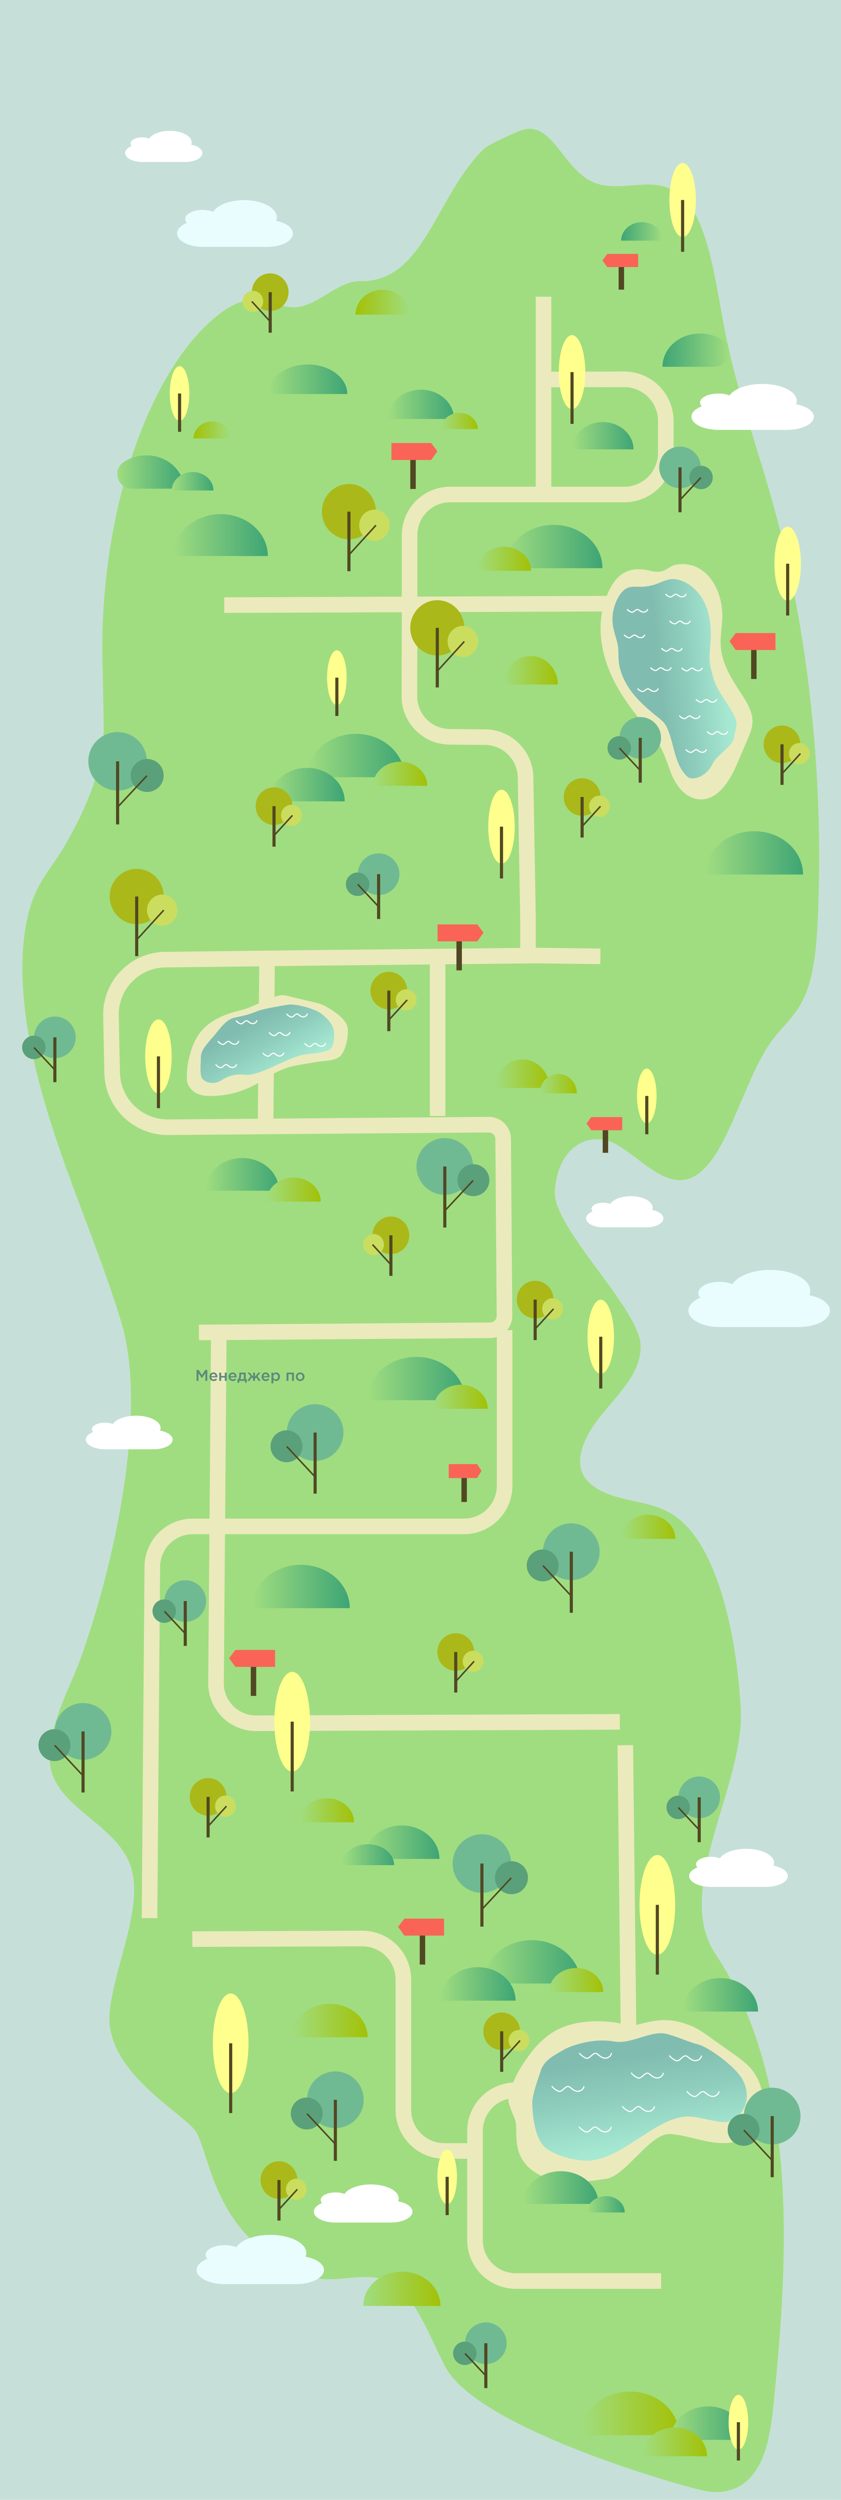 <?xml version="1.0" encoding="UTF-8"?> <svg xmlns="http://www.w3.org/2000/svg" xmlns:xlink="http://www.w3.org/1999/xlink" viewBox="0 0 1080 3210"> <defs> <linearGradient id="b3c7794a-9005-490d-8acd-dd94de7da5a8" x1="2241.94" y1="641.42" x2="2242.49" y2="523.42" gradientTransform="translate(-1485.94 2487.42) rotate(-9.35)" gradientUnits="userSpaceOnUse"> <stop offset="0" stop-color="#a6e9d2"></stop> <stop offset="0.55" stop-color="#8fcebd"></stop> <stop offset="0.99" stop-color="#80bdb0"></stop> </linearGradient> <linearGradient id="fc83a880-f198-472f-bf00-7d33cff21227" x1="1470.05" y1="-697.07" x2="1470.4" y2="-772.82" gradientTransform="translate(-562.5 2719.78) rotate(-30.11)" xlink:href="#b3c7794a-9005-490d-8acd-dd94de7da5a8"></linearGradient> <linearGradient id="f194bad7-bea4-4506-ae54-5e222ddd7e19" x1="2162.14" y1="1934.07" x2="2163.29" y2="1849.61" gradientTransform="translate(-741.81 3236.26) rotate(-96.61)" xlink:href="#b3c7794a-9005-490d-8acd-dd94de7da5a8"></linearGradient> <linearGradient id="f39ce44f-e89f-4c1c-92c9-baee8145fc2a" x1="498.24" y1="-1848.92" x2="583" y2="-1848.92" gradientTransform="translate(0 2368.11)" gradientUnits="userSpaceOnUse"> <stop offset="0" stop-color="#a0dd80"></stop> <stop offset="1" stop-color="#3ea575"></stop> </linearGradient> <linearGradient id="f9d9857d-b1e7-4f4b-8c30-32ee5d90d83e" x1="566.54" y1="-1827.55" x2="613.6" y2="-1827.55" gradientTransform="translate(0 2368.11)" gradientUnits="userSpaceOnUse"> <stop offset="0" stop-color="#a0dd80"></stop> <stop offset="1" stop-color="#a2c106"></stop> </linearGradient> <linearGradient id="e729a035-e5ca-442a-934d-873e31ea0242" x1="734.64" y1="-1808.61" x2="813.52" y2="-1808.61" xlink:href="#f39ce44f-e89f-4c1c-92c9-baee8145fc2a"></linearGradient> <linearGradient id="fb1c175d-97b6-4959-9ea2-4bafd35a34b0" x1="394.14" y1="-1397.95" x2="519.62" y2="-1397.95" xlink:href="#f39ce44f-e89f-4c1c-92c9-baee8145fc2a"></linearGradient> <linearGradient id="b21f799d-70a3-42b7-b8b3-cacb3477e3f8" x1="479.05" y1="-1374.57" x2="548.71" y2="-1374.57" xlink:href="#f9d9857d-b1e7-4f4b-8c30-32ee5d90d83e"></linearGradient> <linearGradient id="e0a57079-6f65-4db0-8bf1-d1f7ee6350f3" x1="636.05" y1="-989.41" x2="705.71" y2="-989.41" xlink:href="#f9d9857d-b1e7-4f4b-8c30-32ee5d90d83e"></linearGradient> <linearGradient id="a5694a06-2c9d-4cc7-89ad-2f7bbcd49863" x1="222.71" y1="-1681.02" x2="343.97" y2="-1681.02" xlink:href="#f39ce44f-e89f-4c1c-92c9-baee8145fc2a"></linearGradient> <linearGradient id="ed36541f-f35d-41bf-8756-3fdf3eb93c2a" x1="693.15" y1="-976.61" x2="740.73" y2="-976.61" xlink:href="#f9d9857d-b1e7-4f4b-8c30-32ee5d90d83e"></linearGradient> <linearGradient id="f557a708-93d0-499c-b444-75450381f17b" x1="263.72" y1="-860.11" x2="358.36" y2="-860.11" xlink:href="#f39ce44f-e89f-4c1c-92c9-baee8145fc2a"></linearGradient> <linearGradient id="f12f366b-42dc-4385-afa0-cf6b34aaca55" x1="342.21" y1="-840.57" x2="411.87" y2="-840.57" xlink:href="#f9d9857d-b1e7-4f4b-8c30-32ee5d90d83e"></linearGradient> <linearGradient id="b1133153-700f-468c-b0a2-60d0998a16f0" x1="648.18" y1="-1666.34" x2="773.66" y2="-1666.34" xlink:href="#f39ce44f-e89f-4c1c-92c9-baee8145fc2a"></linearGradient> <linearGradient id="a2a10021-f1b6-4395-8574-8df5dcebcf1f" x1="612.24" y1="-1650.57" x2="681.9" y2="-1650.57" xlink:href="#f9d9857d-b1e7-4f4b-8c30-32ee5d90d83e"></linearGradient> <linearGradient id="b47675e7-e4d1-4b03-b951-2a22fe110a7f" x1="21.54" y1="-1980.06" x2="91.2" y2="-1980.06" gradientTransform="matrix(-1, 0, 0, 1, 547.76, 2368.11)" xlink:href="#f9d9857d-b1e7-4f4b-8c30-32ee5d90d83e"></linearGradient> <linearGradient id="b0e83987-3d04-4144-a8dc-8ab3cb3153ee" x1="251.64" y1="-1816.01" x2="299.22" y2="-1816.01" gradientTransform="matrix(-1, 0, 0, 1, 547.76, 2368.11)" xlink:href="#f9d9857d-b1e7-4f4b-8c30-32ee5d90d83e"></linearGradient> <linearGradient id="e7884b0f-a23e-40ee-929d-364aab6a39ce" x1="150.64" y1="-1762.02" x2="236.03" y2="-1762.02" xlink:href="#f39ce44f-e89f-4c1c-92c9-baee8145fc2a"></linearGradient> <linearGradient id="b40bc934-d913-457e-82f8-64a2e2964f4b" x1="220.59" y1="-1750.13" x2="274.11" y2="-1750.13" xlink:href="#f39ce44f-e89f-4c1c-92c9-baee8145fc2a"></linearGradient> <linearGradient id="bff66780-879d-4b48-9706-a3025e9d4e27" x1="16.68" y1="-1918.51" x2="102.07" y2="-1918.51" gradientTransform="matrix(-1, 0, 0, 1, 952.84, 2368.11)" xlink:href="#f39ce44f-e89f-4c1c-92c9-baee8145fc2a"></linearGradient> <linearGradient id="bb56aa19-2b8a-4fa2-adb5-0b46ca43a473" x1="101.64" y1="-2070.99" x2="155.16" y2="-2070.99" gradientTransform="matrix(-1, 0, 0, 1, 952.84, 2368.11)" xlink:href="#f39ce44f-e89f-4c1c-92c9-baee8145fc2a"></linearGradient> <linearGradient id="b8257c22-046c-41dc-b824-502a5eb4b420" x1="646.69" y1="-1507.41" x2="716.35" y2="-1507.41" xlink:href="#f9d9857d-b1e7-4f4b-8c30-32ee5d90d83e"></linearGradient> <linearGradient id="a7b6bad8-fd31-412e-b95e-b60f1e0d603f" x1="905.78" y1="-1272.95" x2="1031.26" y2="-1272.95" xlink:href="#f39ce44f-e89f-4c1c-92c9-baee8145fc2a"></linearGradient> <linearGradient id="f36b054a-545f-4a98-9e9c-ee91fdab9651" x1="344.44" y1="-1881.11" x2="446" y2="-1881.11" xlink:href="#f39ce44f-e89f-4c1c-92c9-baee8145fc2a"></linearGradient> <linearGradient id="f9a342aa-13e3-4740-a49e-84236d7eeb48" x1="471.76" y1="-597.95" x2="597.24" y2="-597.95" xlink:href="#f39ce44f-e89f-4c1c-92c9-baee8145fc2a"></linearGradient> <linearGradient id="bb6a0a42-1d82-4ca4-829c-4a69461319fa" x1="556.66" y1="-574.57" x2="626.32" y2="-574.57" xlink:href="#f9d9857d-b1e7-4f4b-8c30-32ee5d90d83e"></linearGradient> <linearGradient id="ae30a79e-832a-41b5-b6b0-5c0ca00b7ed8" x1="797.61" y1="-407.57" x2="867.27" y2="-407.57" xlink:href="#f9d9857d-b1e7-4f4b-8c30-32ee5d90d83e"></linearGradient> <linearGradient id="be730471-d3d8-4e63-adb0-6f000adb821a" x1="323.7" y1="-330.95" x2="449.18" y2="-330.95" xlink:href="#f39ce44f-e89f-4c1c-92c9-baee8145fc2a"></linearGradient> <linearGradient id="e995451d-06a7-4aae-b738-6e9d57144e7f" x1="620.16" y1="151.05" x2="745.64" y2="151.05" xlink:href="#f39ce44f-e89f-4c1c-92c9-baee8145fc2a"></linearGradient> <linearGradient id="f83bf88e-3fc5-4c7d-8257-3cdfc0153026" x1="705.06" y1="174.43" x2="774.72" y2="174.43" xlink:href="#f9d9857d-b1e7-4f4b-8c30-32ee5d90d83e"></linearGradient> <linearGradient id="b9c4a6bc-1436-4240-9b19-84b88a15ac00" x1="467.44" y1="-2.61" x2="564.34" y2="-2.61" xlink:href="#f39ce44f-e89f-4c1c-92c9-baee8145fc2a"></linearGradient> <linearGradient id="a9bd0353-99b8-498b-98c9-54ca977f1bcd" x1="385.06" y1="-43.57" x2="454.72" y2="-43.57" xlink:href="#f9d9857d-b1e7-4f4b-8c30-32ee5d90d83e"></linearGradient> <linearGradient id="ee31cffc-3556-4089-95f9-08ffa0b4aef1" x1="375.19" y1="226.39" x2="472.09" y2="226.39" xlink:href="#f9d9857d-b1e7-4f4b-8c30-32ee5d90d83e"></linearGradient> <linearGradient id="f0646ea1-8812-4698-bfea-cea01e98b839" x1="565.19" y1="179.39" x2="662.09" y2="179.39" xlink:href="#f39ce44f-e89f-4c1c-92c9-baee8145fc2a"></linearGradient> <linearGradient id="f6cdceca-7782-4f19-8023-9b2af1d8b38a" x1="439" y1="13.46" x2="506.1" y2="13.46" xlink:href="#f39ce44f-e89f-4c1c-92c9-baee8145fc2a"></linearGradient> <linearGradient id="acffa938-9695-4227-b31f-122c3d0b2cfb" x1="876.55" y1="193.39" x2="973.45" y2="193.39" xlink:href="#f39ce44f-e89f-4c1c-92c9-baee8145fc2a"></linearGradient> <linearGradient id="bfd2f66c-7192-4ea0-8934-9de220923822" x1="466.43" y1="570.89" x2="565.57" y2="570.89" xlink:href="#f9d9857d-b1e7-4f4b-8c30-32ee5d90d83e"></linearGradient> <linearGradient id="aafa4379-3719-4726-8d94-90cb84c582fc" x1="745.83" y1="730.85" x2="872.17" y2="730.85" xlink:href="#f9d9857d-b1e7-4f4b-8c30-32ee5d90d83e"></linearGradient> <linearGradient id="ed5d87e7-8f54-4709-b514-b67dd7ac0d8a" x1="860.91" y1="743.39" x2="957.81" y2="743.39" xlink:href="#f39ce44f-e89f-4c1c-92c9-baee8145fc2a"></linearGradient> <linearGradient id="a892fadb-60bd-4b30-a398-fa44aa6da8ff" x1="824.59" y1="767.39" x2="907.97" y2="767.39" xlink:href="#f9d9857d-b1e7-4f4b-8c30-32ee5d90d83e"></linearGradient> <linearGradient id="fc4ed620-1708-436b-afe0-3f8bc018b2fb" x1="671.59" y1="440.89" x2="768.49" y2="440.89" xlink:href="#f39ce44f-e89f-4c1c-92c9-baee8145fc2a"></linearGradient> <linearGradient id="a277e73b-cdbe-4e62-a401-e226c6387c48" x1="753.81" y1="462.39" x2="802.27" y2="462.39" xlink:href="#f39ce44f-e89f-4c1c-92c9-baee8145fc2a"></linearGradient> <linearGradient id="ef294d1d-4146-4935-ac2f-175157d92c4e" x1="345.73" y1="-1360.61" x2="442.63" y2="-1360.61" xlink:href="#f39ce44f-e89f-4c1c-92c9-baee8145fc2a"></linearGradient> </defs> <g id="ba909c05-09ac-4d9c-87e1-d30be085ae61" data-name="Слой 2"> <g id="af4b84e7-b215-48ef-b2a6-4a91a3894a0b" data-name="Слой 1"> <g id="e206a5a4-2d9e-4e40-8b99-b2c31b3a5939" data-name="Слой 1"> <rect width="1080" height="3210" style="fill:#c6e0d9"></rect> <path d="M133.17,933.78c.47,57.83-28.76,115.81-51.48,154.64-12,20.46-26.42,35.95-36.65,59.53-23.82,54.89-18.17,136.65-4.13,202.47,26.93,126.3,78.32,227.88,114.4,345.78S144.42,2015.5,104,2128.25c-14.36,40.05-35.92,74.29-40,122-6.33,74.22,98.09,88.48,107.38,161.59,6.66,52.47-26.91,122.78-30.69,174.14-5.65,76.76,100.23,130,112,153,20,39,24,137,144,183.49,39,15.1,86.55-17.82,122.51,21.93,20.81,23,35.4,61.1,52.12,93.88,38.35,75.17,274.53,145.94,329.37,159.29,28.32,6.89,61.21.78,78.68-41.83,7.7-18.79,11.32-42.38,13.73-65.7,20.51-198.82,31.6-422.06-74.4-581.06-55-82.56,38.2-216.5,32.55-315.29s-30.3-203-78.61-242.52c-30.06-24.61-64.37-20.48-96.26-34.66S736.67,1879,753.67,1845c20.52-41,69.92-71.08,69-117-.95-47.66-113.23-151.22-110.16-198.56,3.94-60.83,48.08-77.73,79.15-59.85s61.4,54.81,93.35,43.8c47.43-16.33,67.39-124,106.45-177.32,13.83-18.88,30.47-31.34,41.53-55.87,12.64-28,15.79-66.74,17.34-103.4,7.65-181.51-12.4-366.88-57.14-528.21-20.68-74.55-46.56-144.4-62.13-223.25-12-61-20.06-132.63-49.35-167-33.26-39.05-76.79-10.08-115.4-22.65-43.71-14.23-56.33-85.44-99.64-67.41-7.22,3-39,16.71-45.8,23.38-62.2,61.47-76.2,171.08-158.4,169.4-27.71-.56-53.1,30.25-80.76,33.33-17.74,2-35.22-8.85-53-9.62-20.43-.88-40.44,11.6-58.86,28.32-87.82,79.73-145,266.16-137.87,449.56Z" style="fill:#a0dd80"></path> <path d="M678,1235v-59l-3.11-177.93a52.45,52.45,0,0,0-52-51.53l-45.54-.41a52.09,52.09,0,0,1-51.62-52.19L526,785V687.08A52.08,52.08,0,0,1,578.08,635H698V381" style="fill:none;stroke:#ebeabd;stroke-miterlimit:10;stroke-width:20px"></path> <path d="M255.47,1711l374.06-2.84a18.48,18.48,0,0,0,18.33-18.61l-1.72-227.06a18.47,18.47,0,0,0-18.61-18.33l-286.71,2.28-124.82,1A71.45,71.45,0,0,1,144,1376h0l-1.5-71.7a70.59,70.59,0,0,1,69.74-72.06l130.48-1.54,64.21-.76L689,1227l82,1" style="fill:none;stroke:#ebeabd;stroke-miterlimit:10;stroke-width:20px"></path> <line x1="562" y1="1433" x2="562" y2="1219" style="fill:none;stroke:#ebeabd;stroke-miterlimit:10;stroke-width:20px"></line> <line x1="530.4" y1="627.9" x2="530.4" y2="582.25" style="fill:none;stroke:#514823;stroke-miterlimit:10;stroke-width:7px"></line> <polygon points="553.69 568.9 502.66 568.9 502.66 590.67 553.69 590.67 561.66 579.44 553.69 568.9" style="fill:#f96456"></polygon> <line x1="968.08" y1="871.9" x2="968.08" y2="826.25" style="fill:none;stroke:#514823;stroke-miterlimit:10;stroke-width:7px"></line> <polygon points="944.79 812.9 995.82 812.9 995.82 834.67 944.79 834.67 936.82 823.44 944.79 812.9" style="fill:#f96456"></polygon> <line x1="589.64" y1="1246.02" x2="589.64" y2="1200.37" style="fill:none;stroke:#514823;stroke-miterlimit:10;stroke-width:7px"></line> <polygon points="612.93 1187.02 561.9 1187.02 561.9 1208.79 612.93 1208.79 620.9 1197.56 612.93 1187.02" style="fill:#f96456"></polygon> <line x1="777.48" y1="1480.29" x2="777.48" y2="1444.8" style="fill:none;stroke:#514823;stroke-miterlimit:10;stroke-width:7px"></line> <polygon points="759.39 1434.43 799.05 1434.43 799.05 1451.35 759.39 1451.35 753.19 1442.62 759.39 1434.43" style="fill:#f96456"></polygon> <line x1="797.92" y1="371.93" x2="797.92" y2="336.44" style="fill:none;stroke:#514823;stroke-miterlimit:10;stroke-width:7px"></line> <polygon points="779.83 326.07 819.49 326.07 819.49 342.99 779.83 342.99 773.63 334.26 779.83 326.07" style="fill:#f96456"></polygon> <path d="M849,2929H662.4a52.4,52.4,0,0,1-52.4-52.4V2736.4a52.4,52.4,0,0,1,52.4-52.4H755a52.4,52.4,0,0,0,52.4-53L803,2241" style="fill:none;stroke:#ebeabd;stroke-miterlimit:10;stroke-width:20px"></path> <path d="M247,2490l218-.8A52.77,52.77,0,0,1,518,2542v167.26A52.78,52.78,0,0,0,570.77,2762H610" style="fill:none;stroke:#ebeabd;stroke-miterlimit:10;stroke-width:20px"></path> <path d="M281,1707l-3.59,454A51.37,51.37,0,0,0,329,2212.8l467-1.8" style="fill:none;stroke:#ebeabd;stroke-miterlimit:10;stroke-width:20px"></path> <path d="M648,1708v199.92A52.08,52.08,0,0,1,595.92,1960H247.67a52.09,52.09,0,0,0-52.08,51.67L192,2463" style="fill:none;stroke:#ebeabd;stroke-miterlimit:10;stroke-width:20px"></path> <line x1="288" y1="777" x2="823" y2="775" style="fill:none;stroke:#ebeabd;stroke-miterlimit:10;stroke-width:20px"></line> <path d="M698,635H801.62A53.38,53.38,0,0,0,855,581.62V540.48a53.38,53.38,0,0,0-53.48-53.38L698,487.28" style="fill:none;stroke:#ebeabd;stroke-miterlimit:10;stroke-width:20px"></path> <line x1="343" y1="1231" x2="341" y2="1447" style="fill:none;stroke:#ebeabd;stroke-miterlimit:10;stroke-width:20px"></line> <path d="M654.09,2688.31c-4.41,10.79,3.84,22.75,7.58,34.24,4.29,13.19-6,43,21.6,64.15,26.58,20.34,64.25,15.89,95.67,10.91,24.91-4,56.2-58.93,81.71-57.31,16.15,1,32.13,6.44,48.23,9.53s33.13,3.68,47-4.39c13.1-7.61,22.23-22.91,23.91-40.08a67.54,67.54,0,0,0-15.21-48.84c-6.55-7.7-14.63-13.35-22.55-19l-32.39-23c-7.78-5.51-15.7-10.93-24.27-14.07-21.87-8-36.48-9-66.78-.54-9.74,2.71-20.25-2-30.38-3.16-31.28-3.65-64.31-.4-88.34,20.21-13.31,11.41-18.36,19.35-25.83,29.88a140.66,140.66,0,0,0-20,41.43Z" style="fill:#ebeabd"></path> <path d="M726.27,2630.7c18.24-8.23,42.09-13,62.55-9.23,18.94,3.46,40.91-10.51,59.88-10.69,11.36-.11,35.15,11.45,46.43,14,15,3.45,49,29.13,57.87,44.53,12.41,21.63,4.91,46.33-16.66,54.77l-.41.16c-7.92,3.1-30-4-46-6.05-41.95-5.45-83.45,49.15-128.71,55.77-15.74,2.3-45.52-3.69-61-16.39-13.93-11.44-16.56-44.3-16.69-56.7-.12-11,8-33,11.07-42.43,3.67-11.4,14.6-18,24.79-23.71Z" style="fill:url(#b3c7794a-9005-490d-8acd-dd94de7da5a8)"></path> <path d="M743.73,2637.2a22.75,22.75,0,0,0,7,5.58,6.69,6.69,0,0,0,3.55,1,7.44,7.44,0,0,0,3.6-1.84c1.3-1,2.47-2.17,3.77-3.18a5.73,5.73,0,0,1,2.93-1.43c1.22,0,2.24.94,3.11,1.67,3.1,2.6,6.61,5,10.86,4.48a9.06,9.06,0,0,0,7.39-6.42c.3-.92-1.15-1.31-1.45-.4a7.54,7.54,0,0,1-6.89,5.4c-4.37.16-7.08-3.07-10.38-5.33-3-2-5.72.13-8,2.12a24,24,0,0,1-3.65,2.86,3.33,3.33,0,0,1-3.38.09,20.56,20.56,0,0,1-7.45-5.68c-.6-.74-1.65.33-1,1.08Z" style="fill:#fcfcfc"></path> <path d="M798.92,2705.56a22.75,22.75,0,0,0,7.05,5.58,6.69,6.69,0,0,0,3.55,1,7.44,7.44,0,0,0,3.6-1.84c1.3-1,2.47-2.17,3.77-3.18a5.73,5.73,0,0,1,2.93-1.43c1.22-.05,2.24.94,3.11,1.67,3.1,2.6,6.61,5,10.86,4.48a9.06,9.06,0,0,0,7.39-6.42c.3-.92-1.15-1.31-1.45-.4a7.54,7.54,0,0,1-6.89,5.4c-4.37.16-7.08-3.07-10.38-5.33-3-2-5.72.13-8,2.12a24,24,0,0,1-3.65,2.86,3.33,3.33,0,0,1-3.38.09,20.56,20.56,0,0,1-7.45-5.68c-.59-.73-1.64.33-1.05,1.08Z" style="fill:#fcfcfc"></path> <path d="M881.82,2686.34a22.75,22.75,0,0,0,7,5.58,6.69,6.69,0,0,0,3.55,1,7.44,7.44,0,0,0,3.6-1.84c1.3-1,2.47-2.17,3.77-3.18a5.73,5.73,0,0,1,2.93-1.43c1.22,0,2.24.94,3.11,1.67,3.1,2.6,6.61,5,10.86,4.48a9.06,9.06,0,0,0,7.39-6.42c.3-.92-1.15-1.31-1.45-.4a7.54,7.54,0,0,1-6.89,5.4c-4.37.16-7.08-3.07-10.38-5.33-3-2-5.72.13-8,2.12a24,24,0,0,1-3.65,2.86,3.33,3.33,0,0,1-3.38.09,20.56,20.56,0,0,1-7.45-5.68c-.59-.73-1.65.34-1,1.08Z" style="fill:#fcfcfc"></path> <path d="M810.3,2662.63a22.75,22.75,0,0,0,7.05,5.58,6.69,6.69,0,0,0,3.55,1,7.44,7.44,0,0,0,3.6-1.84c1.3-1,2.47-2.17,3.77-3.18a5.73,5.73,0,0,1,2.93-1.43c1.22-.05,2.24.94,3.11,1.67,3.1,2.6,6.61,5,10.86,4.48a9.06,9.06,0,0,0,7.39-6.42c.3-.92-1.15-1.31-1.45-.4a7.54,7.54,0,0,1-6.89,5.4c-4.37.16-7.08-3.07-10.38-5.33-3-2-5.72.13-8,2.12a24,24,0,0,1-3.65,2.86,3.33,3.33,0,0,1-3.38.09,20.56,20.56,0,0,1-7.45-5.68c-.59-.73-1.65.34-1.05,1.08Z" style="fill:#fcfcfc"></path> <path d="M708.44,2679.77a22.75,22.75,0,0,0,7,5.58,6.69,6.69,0,0,0,3.55,1,7.44,7.44,0,0,0,3.6-1.84c1.3-1,2.47-2.17,3.77-3.18a5.73,5.73,0,0,1,2.93-1.43c1.22-.05,2.24.94,3.11,1.67,3.1,2.6,6.61,5,10.86,4.48a9.06,9.06,0,0,0,7.39-6.42c.3-.92-1.15-1.31-1.45-.4a7.54,7.54,0,0,1-6.89,5.4c-4.37.16-7.08-3.07-10.38-5.33-3-2-5.72.13-8,2.12a24,24,0,0,1-3.65,2.86,3.33,3.33,0,0,1-3.38.09,20.56,20.56,0,0,1-7.45-5.68c-.59-.73-1.65.34-1,1.08Z" style="fill:#fcfcfc"></path> <path d="M859.38,2640.43a22.75,22.75,0,0,0,7,5.58,6.69,6.69,0,0,0,3.55,1,7.44,7.44,0,0,0,3.6-1.84c1.3-1,2.47-2.17,3.77-3.18a5.73,5.73,0,0,1,2.93-1.43c1.22,0,2.24.94,3.11,1.67,3.1,2.6,6.61,5,10.86,4.48a9.06,9.06,0,0,0,7.39-6.42c.3-.92-1.15-1.31-1.45-.4a7.54,7.54,0,0,1-6.89,5.4c-4.37.16-7.08-3.07-10.38-5.33-3-2-5.72.13-8,2.12a24,24,0,0,1-3.65,2.86,3.33,3.33,0,0,1-3.38.09,20.56,20.56,0,0,1-7.45-5.68c-.59-.73-1.65.33-1,1.08Z" style="fill:#fcfcfc"></path> <path d="M743.38,2731.88a22.75,22.75,0,0,0,7,5.58,6.69,6.69,0,0,0,3.55,1,7.44,7.44,0,0,0,3.6-1.84c1.3-1,2.47-2.17,3.77-3.18a5.73,5.73,0,0,1,2.93-1.43c1.22-.05,2.24.94,3.11,1.67,3.1,2.6,6.61,5,10.86,4.48a9.06,9.06,0,0,0,7.39-6.42c.3-.92-1.15-1.31-1.45-.4a7.54,7.54,0,0,1-6.89,5.4c-4.37.16-7.08-3.07-10.38-5.33-3-2-5.72.13-8,2.12a24,24,0,0,1-3.65,2.86,3.33,3.33,0,0,1-3.38.09,20.56,20.56,0,0,1-7.45-5.68c-.59-.73-1.65.34-1,1.08Z" style="fill:#fcfcfc"></path> <path d="M240.1,1385.24c-.39,7.36,5,14.63,11.52,18.18s13.84,4.06,20.83,3.91a120,120,0,0,0,58.92-16.67c13.95-8.31,22.17-14.47,37.62-19.66,9.78-3.29,24.83-4.93,35-7s27.42-.93,34-9c6.2-7.6,10.53-26.57,8-37s-19.21-21.17-28.46-26.11c-5.46-2.92-11.41-4.27-17.26-5.65l-23.91-5.63c-5.74-1.34-11.69-3.68-17.27-2.38C343,1282,332.76,1288.8,319.41,1294c-6,2.34-12.41,3.72-18.65,5.47-19.28,5.4-38.18,15.25-48.19,33.08-5.54,9.87-6.9,15.73-9.17,23.67a91.7,91.7,0,0,0-3.3,29Z" style="fill:#ebeabd"></path> <path d="M271,1334.2c9.12-9.2,17.28-24.71,30.16-27.45,11.93-2.54,18.28-3.79,29.48-8.47,6.71-2.8,32-7,39.2-8.17,9.59-1.59,35,5.21,43.44,12.07,11.8,9.65,20.2,19.15,13.7,40.82-3,10-30.1,9.36-40,12-26,6.92-54.77,27.64-73.59,25.07a41.65,41.65,0,0,0-28.17,6.57c-9.69,6.41-20,4.46-25.11-1.13-4.31-4.69-2-21.2-2.16-27.45-.17-7.54,4.95-14,9.82-19.82Z" style="fill:url(#fc83a880-f198-472f-bf00-7d33cff21227)"></path> <path d="M302.9,1311.39a11.92,11.92,0,0,0,6.08,4c2.43.46,4.3-2.17,6.11-3.35a2.17,2.17,0,0,1,2.74-.1c.81.57,1.53,1.25,2.37,1.79a7.85,7.85,0,0,0,4.65,1.42,6.35,6.35,0,0,0,5.68-4.26c.34-.9-1.11-1.3-1.45-.4a5,5,0,0,1-7,2.59c-2.34-1.13-4.22-4.15-7.07-2.71a14.7,14.7,0,0,0-2.64,1.94c-.78.64-1.89,1.74-3,1.65a6.87,6.87,0,0,1-2.91-1.44,12.14,12.14,0,0,1-2.51-2.18c-.6-.75-1.66.31-1,1.05Z" style="fill:#fcfcfc"></path> <path d="M337.38,1353a11.92,11.92,0,0,0,6.08,4c2.43.46,4.3-2.17,6.11-3.35a2.17,2.17,0,0,1,2.74-.1c.81.57,1.53,1.25,2.37,1.79a7.85,7.85,0,0,0,4.65,1.42,6.35,6.35,0,0,0,5.68-4.26c.34-.9-1.11-1.3-1.45-.4a5,5,0,0,1-7,2.59c-2.34-1.13-4.22-4.15-7.07-2.71a14.7,14.7,0,0,0-2.64,1.94c-.78.64-1.89,1.74-3,1.65a6.87,6.87,0,0,1-2.91-1.44,12.14,12.14,0,0,1-2.51-2.18c-.6-.75-1.65.31-1,1Z" style="fill:#fcfcfc"></path> <path d="M391,1340.58a11.92,11.92,0,0,0,6.08,4c2.43.46,4.3-2.17,6.11-3.35a2.17,2.17,0,0,1,2.74-.1c.81.57,1.53,1.25,2.37,1.79a7.85,7.85,0,0,0,4.65,1.42,6.35,6.35,0,0,0,5.68-4.26c.34-.9-1.11-1.3-1.45-.4a5,5,0,0,1-7,2.59c-2.34-1.13-4.22-4.15-7.07-2.71a14.7,14.7,0,0,0-2.64,1.94c-.78.64-1.89,1.74-3,1.65a6.87,6.87,0,0,1-2.91-1.44,12.14,12.14,0,0,1-2.51-2.18c-.6-.75-1.65.31-1,1Z" style="fill:#fcfcfc"></path> <path d="M345.35,1326.53a11.92,11.92,0,0,0,6.08,4c2.43.46,4.3-2.17,6.11-3.35a2.17,2.17,0,0,1,2.74-.1c.81.57,1.53,1.25,2.37,1.79a7.85,7.85,0,0,0,4.65,1.42A6.35,6.35,0,0,0,373,1326c.34-.9-1.11-1.3-1.45-.4a5,5,0,0,1-7,2.59c-2.34-1.13-4.22-4.15-7.07-2.71a14.7,14.7,0,0,0-2.64,1.94c-.78.64-1.89,1.74-3,1.65a6.87,6.87,0,0,1-2.91-1.44,12.14,12.14,0,0,1-2.51-2.18c-.6-.75-1.66.32-1,1Z" style="fill:#fcfcfc"></path> <path d="M279.55,1337.84a11.92,11.92,0,0,0,6.08,4c2.43.46,4.3-2.17,6.11-3.35a2.17,2.17,0,0,1,2.74-.1c.81.57,1.53,1.25,2.37,1.79a7.85,7.85,0,0,0,4.65,1.42,6.35,6.35,0,0,0,5.68-4.26c.34-.9-1.11-1.3-1.45-.4a5,5,0,0,1-7,2.59c-2.34-1.13-4.22-4.15-7.07-2.71a14.7,14.7,0,0,0-2.64,1.94c-.78.64-1.89,1.74-3,1.65a6.87,6.87,0,0,1-2.91-1.44,12.14,12.14,0,0,1-2.51-2.18c-.6-.76-1.65.31-1,1Z" style="fill:#fcfcfc"></path> <path d="M276.75,1367.74a11.92,11.92,0,0,0,6.08,4c2.43.46,4.3-2.17,6.11-3.35a2.17,2.17,0,0,1,2.74-.1c.81.57,1.53,1.25,2.37,1.79a7.85,7.85,0,0,0,4.65,1.42,6.35,6.35,0,0,0,5.68-4.26c.34-.9-1.11-1.3-1.45-.4a5,5,0,0,1-7,2.59c-2.34-1.13-4.22-4.15-7.07-2.71a14.7,14.7,0,0,0-2.64,1.94c-.78.64-1.89,1.74-3,1.65a6.87,6.87,0,0,1-2.91-1.44,12.14,12.14,0,0,1-2.51-2.18c-.6-.75-1.66.31-1,1Z" style="fill:#fcfcfc"></path> <path d="M367.75,1302.74a11.92,11.92,0,0,0,6.08,4c2.43.46,4.3-2.17,6.11-3.35a2.17,2.17,0,0,1,2.74-.1c.81.57,1.53,1.25,2.37,1.79a7.85,7.85,0,0,0,4.65,1.42,6.35,6.35,0,0,0,5.68-4.26c.34-.9-1.11-1.3-1.45-.4a5,5,0,0,1-7,2.59c-2.34-1.13-4.22-4.15-7.07-2.71a14.7,14.7,0,0,0-2.64,1.94c-.78.64-1.89,1.74-3,1.65a6.87,6.87,0,0,1-2.91-1.44,12.14,12.14,0,0,1-2.51-2.18c-.6-.75-1.66.31-1,1Z" style="fill:#fcfcfc"></path> <path d="M843.19,949.64c8.89,15.43,12.15,25.56,18.28,42.27s19,33.41,36.75,34.53c24,1.52,39.33-24.46,48.79-46.6L960.19,949c2.75-6.43,5.53-13,6.07-20,1.09-14-6.93-26.94-14.62-38.71-12-18.31-24.25-37.65-26-59.45-1.18-14.49,2.41-29,1.85-43.52-1.4-36.35-24.84-69-60.53-62-8.49,1.67-13.45,12.34-31.08,7.86-34.88-8.86-49.71,10.29-59.4,39.77s-5.14,62.28,7.11,90.8,31.68,53.33,52.23,76.58Z" style="fill:#ebeabd"></path> <path d="M848.17,923.68c-12.56-10-25-20.27-35.06-32.78s-17.54-27.54-18.7-43.53c-.4-5.49,0-11-.72-16.49-1.06-8.71-4.66-16.92-6.26-25.54a56.91,56.91,0,0,1,7.9-40.49c2.57-4,5.81-7.84,10.17-9.77,5.28-2.34,11.32-1.59,17.09-1.61a61.58,61.58,0,0,0,20.64-3.64c6.57-2.36,12.91-5.89,19.88-6.27a30.26,30.26,0,0,1,11.7,2c14.78,5.25,26,18.18,31.81,32.74s6.8,30.65,5.78,46.3c-.62,9.52-1.95,19.11-.56,28.55.84,5.7,2.65,11.21,4.08,16.79,4.12,16.06,19,33.54,26.61,48.26,1.43,2.75,3.36,8,3.26,12.09-.13,5.54-2.41,10.17-3.15,16.76-1.22,10.85-22.8,23.31-27.31,33.26s-13.81,18.22-24.7,19.14a11.44,11.44,0,0,1-5.42-.63,12.48,12.48,0,0,1-3.81-2.85c-15.79-16-15.5-41.57-25-61.94a28,28,0,0,0-8.26-10.3Z" style="fill:url(#f194bad7-bea4-4506-ae54-5e222ddd7e19)"></path> <path d="M875.21,858.53a12,12,0,0,0,5.95,3.6c2.32.43,4.16-1.82,6-2.9a2.36,2.36,0,0,1,2.94,0c.72.5,1.41,1,2.17,1.49a8.42,8.42,0,0,0,4.21,1.29,6.24,6.24,0,0,0,5.91-3.66c.37-.88-.92-1.64-1.3-.76a5,5,0,0,1-6.4,2.61c-2.46-.83-4.5-3.91-7.31-2.75a14,14,0,0,0-2.78,1.78c-.79.57-1.85,1.51-2.88,1.47a6.77,6.77,0,0,1-3-1.29,11.78,11.78,0,0,1-2.45-1.93c-.65-.7-1.71.36-1.06,1.07Z" style="fill:#fcfcfc"></path> <path d="M907.82,940.12a12,12,0,0,0,5.95,3.6c2.32.43,4.16-1.82,6-2.9a2.36,2.36,0,0,1,2.94,0c.72.5,1.41,1,2.17,1.49a8.42,8.42,0,0,0,4.21,1.29,6.24,6.24,0,0,0,5.91-3.66c.37-.88-.92-1.64-1.3-.76a5,5,0,0,1-6.4,2.61c-2.46-.83-4.5-3.91-7.31-2.75a14,14,0,0,0-2.78,1.78c-.79.57-1.85,1.51-2.88,1.47a6.77,6.77,0,0,1-3-1.29,11.78,11.78,0,0,1-2.45-1.93c-.66-.7-1.71.36-1.06,1.07Z" style="fill:#fcfcfc"></path> <path d="M805.11,783.24a12,12,0,0,0,5.95,3.6c2.32.43,4.16-1.82,6-2.9a2.36,2.36,0,0,1,2.94,0c.72.5,1.41,1,2.17,1.49a8.42,8.42,0,0,0,4.21,1.29,6.24,6.24,0,0,0,5.91-3.66c.37-.88-.92-1.64-1.3-.76a5,5,0,0,1-6.4,2.61c-2.46-.83-4.5-3.91-7.31-2.75a14,14,0,0,0-2.78,1.78c-.79.57-1.85,1.51-2.88,1.47a6.77,6.77,0,0,1-3-1.29,11.78,11.78,0,0,1-2.45-1.93c-.66-.71-1.71.36-1.06,1.07Z" style="fill:#fcfcfc"></path> <path d="M880.42,963.26a12,12,0,0,0,6,3.6c2.32.43,4.16-1.82,6-2.9a2.36,2.36,0,0,1,2.94,0c.72.5,1.41,1,2.17,1.49a8.42,8.42,0,0,0,4.21,1.29,6.24,6.24,0,0,0,5.91-3.66c.37-.88-.92-1.64-1.3-.76a5,5,0,0,1-6.4,2.61c-2.46-.83-4.5-3.91-7.31-2.75a14,14,0,0,0-2.78,1.78c-.79.57-1.85,1.51-2.88,1.47a6.77,6.77,0,0,1-3-1.29,11.78,11.78,0,0,1-2.45-1.93c-.66-.7-1.72.36-1.06,1.07Z" style="fill:#fcfcfc"></path> <path d="M835.16,858.06a12,12,0,0,0,6,3.6c2.32.43,4.16-1.82,6-2.9a2.36,2.36,0,0,1,2.94,0c.72.5,1.41,1,2.17,1.49a8.42,8.42,0,0,0,4.21,1.29,6.24,6.24,0,0,0,5.91-3.66c.37-.88-.92-1.64-1.3-.76a5,5,0,0,1-6.4,2.61c-2.46-.83-4.5-3.91-7.31-2.75a14,14,0,0,0-2.78,1.78c-.79.57-1.85,1.51-2.88,1.47a6.77,6.77,0,0,1-3-1.29,11.78,11.78,0,0,1-2.45-1.93c-.66-.7-1.72.36-1.06,1.07Z" style="fill:#fcfcfc"></path> <path d="M859.64,798.16a12,12,0,0,0,6,3.6c2.32.43,4.16-1.82,6-2.9a2.36,2.36,0,0,1,2.94,0c.72.5,1.41,1,2.17,1.49a8.42,8.42,0,0,0,4.21,1.29,6.24,6.24,0,0,0,5.91-3.66c.37-.88-.92-1.64-1.3-.76a5,5,0,0,1-6.4,2.61c-2.46-.83-4.5-3.91-7.31-2.75a14,14,0,0,0-2.78,1.78c-.79.57-1.85,1.51-2.88,1.47a6.77,6.77,0,0,1-3-1.29,11.78,11.78,0,0,1-2.45-1.93c-.66-.7-1.72.36-1.06,1.07Z" style="fill:#fcfcfc"></path> <path d="M801.34,816.06a12,12,0,0,0,5.95,3.6c2.32.43,4.16-1.82,6-2.9a2.36,2.36,0,0,1,2.94,0c.72.5,1.41,1,2.17,1.49a8.42,8.42,0,0,0,4.21,1.29,6.24,6.24,0,0,0,5.91-3.66c.37-.88-.92-1.64-1.3-.76a5,5,0,0,1-6.4,2.61c-2.46-.83-4.5-3.91-7.31-2.75a14,14,0,0,0-2.78,1.78c-.79.57-1.85,1.51-2.88,1.47a6.77,6.77,0,0,1-3-1.29A11.78,11.78,0,0,1,802.4,815c-.66-.71-1.72.36-1.06,1.07Z" style="fill:#fcfcfc"></path> <path d="M893.6,898.83a12,12,0,0,0,5.95,3.6c2.32.43,4.16-1.82,6-2.9a2.36,2.36,0,0,1,2.94,0c.72.5,1.41,1,2.17,1.49a8.42,8.42,0,0,0,4.21,1.29,6.24,6.24,0,0,0,5.91-3.66c.37-.88-.92-1.64-1.3-.76a5,5,0,0,1-6.4,2.61c-2.46-.83-4.5-3.91-7.31-2.75a14,14,0,0,0-2.78,1.78c-.79.57-1.85,1.51-2.88,1.47a6.77,6.77,0,0,1-3-1.29,11.78,11.78,0,0,1-2.45-1.93c-.65-.7-1.71.36-1.06,1.07Z" style="fill:#fcfcfc"></path> <path d="M872.21,919.92a12,12,0,0,0,5.95,3.6c2.32.43,4.16-1.82,6-2.9a2.36,2.36,0,0,1,2.94,0c.72.5,1.41,1,2.17,1.49a8.42,8.42,0,0,0,4.21,1.29,6.24,6.24,0,0,0,5.91-3.66c.37-.88-.92-1.64-1.3-.76a5,5,0,0,1-6.4,2.61c-2.46-.83-4.5-3.91-7.31-2.75a14,14,0,0,0-2.78,1.78c-.79.57-1.85,1.51-2.88,1.47a6.77,6.77,0,0,1-3-1.29,11.78,11.78,0,0,1-2.45-1.93c-.66-.7-1.71.36-1.06,1.07Z" style="fill:#fcfcfc"></path> <path d="M854.38,763.64a12,12,0,0,0,6,3.6c2.32.43,4.16-1.82,6-2.9a2.36,2.36,0,0,1,2.94,0c.72.5,1.41,1,2.17,1.49a8.42,8.42,0,0,0,4.21,1.29,6.24,6.24,0,0,0,5.91-3.66c.37-.88-.92-1.64-1.3-.76a5,5,0,0,1-6.4,2.61c-2.46-.83-4.5-3.91-7.31-2.75a14,14,0,0,0-2.78,1.78c-.79.57-1.85,1.51-2.88,1.47a6.77,6.77,0,0,1-3-1.29,11.78,11.78,0,0,1-2.45-1.93c-.66-.7-1.71.36-1.06,1.07Z" style="fill:#fcfcfc"></path> <path d="M818.59,885.07a12,12,0,0,0,5.95,3.6c2.32.43,4.16-1.82,6-2.9a2.36,2.36,0,0,1,2.94,0c.72.5,1.41,1,2.17,1.49a8.42,8.42,0,0,0,4.21,1.29,6.24,6.24,0,0,0,5.91-3.66c.37-.88-.92-1.64-1.3-.76a5,5,0,0,1-6.4,2.61c-2.46-.83-4.5-3.91-7.31-2.75a14,14,0,0,0-2.78,1.78c-.79.57-1.85,1.51-2.88,1.47a6.77,6.77,0,0,1-3-1.29,11.78,11.78,0,0,1-2.45-1.93c-.66-.7-1.72.36-1.06,1.07Z" style="fill:#fcfcfc"></path> <path d="M849.18,833.21a12,12,0,0,0,6,3.6c2.32.43,4.16-1.82,6-2.9a2.36,2.36,0,0,1,2.94,0c.72.5,1.41,1,2.17,1.49a8.42,8.42,0,0,0,4.21,1.29,6.24,6.24,0,0,0,5.91-3.66c.37-.88-.92-1.64-1.3-.76a5,5,0,0,1-6.4,2.61c-2.46-.83-4.5-3.91-7.31-2.75a14,14,0,0,0-2.78,1.78c-.79.57-1.85,1.51-2.88,1.47a6.77,6.77,0,0,1-3-1.29,11.78,11.78,0,0,1-2.45-1.93c-.66-.7-1.71.36-1.06,1.07Z" style="fill:#fcfcfc"></path> <line x1="325.52" y1="2177.66" x2="325.52" y2="2132.01" style="fill:none;stroke:#514823;stroke-miterlimit:10;stroke-width:7px"></line> <polygon points="302.23 2118.66 353.26 2118.66 353.26 2140.43 302.23 2140.43 294.26 2129.2 302.23 2118.66" style="fill:#f96456"></polygon> <line x1="542.52" y1="2522.66" x2="542.52" y2="2477.01" style="fill:none;stroke:#514823;stroke-miterlimit:10;stroke-width:7px"></line> <polygon points="519.23 2463.66 570.26 2463.66 570.26 2485.43 519.23 2485.43 511.26 2474.2 519.23 2463.66" style="fill:#f96456"></polygon> <line x1="596.05" y1="1928.66" x2="596.05" y2="1891.01" style="fill:none;stroke:#514823;stroke-miterlimit:10;stroke-width:7px"></line> <polygon points="612.66 1880 576.26 1880 576.26 1897.96 612.66 1897.96 618.35 1888.69 612.66 1880" style="fill:#f96456"></polygon> </g> <g id="a388ad4b-5854-4339-812d-41db5d9a325c" data-name="Слой 4"> <path d="M498.24,538c0-20.77,19-37.61,42.38-37.61S583,517.23,583,538Z" style="fill:url(#f39ce44f-e89f-4c1c-92c9-baee8145fc2a)"></path> <path d="M613.6,551c0-11.53-10.53-20.88-23.53-20.88s-23.53,9.35-23.53,20.88Z" style="fill:url(#f9d9857d-b1e7-4f4b-8c30-32ee5d90d83e)"></path> <path d="M734.64,577c0-19.33,17.66-35,39.44-35s39.44,15.67,39.44,35Z" style="fill:url(#e729a035-e5ca-442a-934d-873e31ea0242)"></path> <path d="M394.14,998c0-30.75,28.09-55.68,62.74-55.68s62.74,24.93,62.74,55.68Z" style="fill:url(#fb1c175d-97b6-4959-9ea2-4bafd35a34b0)"></path> <path d="M548.71,1009c0-17.07-15.59-30.91-34.83-30.91s-34.83,13.84-34.83,30.91Z" style="fill:url(#b21f799d-70a3-42b7-b8b3-cacb3477e3f8)"></path> <path d="M705.71,1397c0-20.22-15.59-36.6-34.83-36.6s-34.83,16.39-34.83,36.6Z" style="fill:url(#e0a57079-6f65-4db0-8bf1-d1f7ee6350f3)"></path> <path d="M222.71,714c0-29.72,27.15-53.81,60.63-53.81S344,684.28,344,714Z" style="fill:url(#a5694a06-2c9d-4cc7-89ad-2f7bbcd49863)"></path> <path d="M740.73,1404c0-13.81-10.65-25-23.79-25s-23.79,11.19-23.79,25Z" style="fill:url(#ed36541f-f35d-41bf-8756-3fdf3eb93c2a)"></path> <path d="M263.72,1529c0-23.2,21.19-42,47.32-42s47.32,18.8,47.32,42Z" style="fill:url(#f557a708-93d0-499c-b444-75450381f17b)"></path> <path d="M411.87,1543c0-17.07-15.59-30.91-34.83-30.91s-34.83,13.84-34.83,30.91Z" style="fill:url(#f12f366b-42dc-4385-afa0-cf6b34aaca55)"></path> <path d="M648.18,729.61c0-30.75,28.09-55.68,62.74-55.68s62.74,24.93,62.74,55.68Z" style="fill:url(#b1133153-700f-468c-b0a2-60d0998a16f0)"></path> <path d="M681.9,733c0-17.07-15.59-30.91-34.83-30.91S612.24,715.93,612.24,733Z" style="fill:url(#a2a10021-f1b6-4395-8574-8df5dcebcf1f)"></path> <path d="M456.56,404c0-17.62,15.59-31.9,34.83-31.9s34.83,14.28,34.83,31.9Z" style="fill:url(#b47675e7-e4d1-4b03-b951-2a22fe110a7f)"></path> <path d="M248.54,563c0-12,10.65-21.79,23.79-21.79S296.12,551,296.12,563Z" style="fill:url(#b0e83987-3d04-4144-a8dc-8ab3cb3153ee)"></path> <path d="M169.46,627.49c-18.47,0-25.9-24-10.51-34.27a52.1,52.1,0,0,1,28.87-8.52c26.63,0,48.21,19.16,48.21,42.79Z" style="fill:url(#e7884b0f-a23e-40ee-929d-364aab6a39ce)"></path> <path d="M274.11,629.86c0-13.12-12-23.75-26.76-23.75s-26.76,10.63-26.76,23.75Z" style="fill:url(#b40bc934-d913-457e-82f8-64a2e2964f4b)"></path> <path d="M917.34,471c18.47,0,25.9-24,10.51-34.27A52.1,52.1,0,0,0,899,428.21c-26.63,0-48.21,19.16-48.21,42.79Z" style="fill:url(#bff66780-879d-4b48-9706-a3025e9d4e27)"></path> <path d="M797.68,309c0-13.12,12-23.75,26.76-23.75S851.2,295.88,851.2,309Z" style="fill:url(#bb56aa19-2b8a-4fa2-adb5-0b46ca43a473)"></path> <path d="M716.35,879c0-20.22-15.59-36.6-34.83-36.6s-34.83,16.39-34.83,36.6Z" style="fill:url(#b8257c22-046c-41dc-b824-502a5eb4b420)"></path> <path d="M905.78,1123c0-30.75,28.09-55.68,62.74-55.68s62.74,24.93,62.74,55.68Z" style="fill:url(#a7b6bad8-fd31-412e-b95e-b60f1e0d603f)"></path> <path d="M344.44,506c0-21,22.73-38,50.78-38S446,485,446,506Z" style="fill:url(#f36b054a-545f-4a98-9e9c-ee91fdab9651)"></path> <path d="M471.76,1798c0-30.75,28.09-55.68,62.74-55.68s62.74,24.93,62.74,55.68Z" style="fill:url(#f9a342aa-13e3-4740-a49e-84236d7eeb48)"></path> <path d="M626.32,1809c0-17.07-15.59-30.91-34.83-30.91s-34.83,13.84-34.83,30.91Z" style="fill:url(#bb6a0a42-1d82-4ca4-829c-4a69461319fa)"></path> <path d="M867.27,1976c0-17.07-15.59-30.91-34.83-30.91s-34.83,13.84-34.83,30.91Z" style="fill:url(#ae30a79e-832a-41b5-b6b0-5c0ca00b7ed8)"></path> <path d="M323.7,2065c0-30.75,28.09-55.68,62.74-55.68s62.74,24.93,62.74,55.68Z" style="fill:url(#be730471-d3d8-4e63-adb0-6f000adb821a)"></path> <path d="M620.16,2547c0-30.75,28.09-55.68,62.74-55.68s62.74,24.93,62.74,55.68Z" style="fill:url(#e995451d-06a7-4aae-b738-6e9d57144e7f)"></path> <path d="M774.72,2558c0-17.07-15.59-30.91-34.83-30.91s-34.83,13.84-34.83,30.91Z" style="fill:url(#f83bf88e-3fc5-4c7d-8257-3cdfc0153026)"></path> <path d="M467.44,2387c0-23.75,21.69-43,48.45-43s48.45,19.25,48.45,43Z" style="fill:url(#b9c4a6bc-1436-4240-9b19-84b88a15ac00)"></path> <path d="M454.72,2340c0-17.07-15.59-30.91-34.83-30.91s-34.83,13.84-34.83,30.91Z" style="fill:url(#a9bd0353-99b8-498b-98c9-54ca977f1bcd)"></path> <path d="M375.19,2616c0-23.75,21.69-43,48.45-43s48.45,19.25,48.45,43Z" style="fill:url(#ee31cffc-3556-4089-95f9-08ffa0b4aef1)"></path> <path d="M565.19,2569c0-23.75,21.69-43,48.45-43s48.45,19.25,48.45,43Z" style="fill:url(#f0646ea1-8812-4698-bfea-cea01e98b839)"></path> <path d="M439,2395c0-14.83,15-26.86,33.55-26.86s33.55,12,33.55,26.86Z" style="fill:url(#f6cdceca-7782-4f19-8023-9b2af1d8b38a)"></path> <path d="M876.55,2583c0-23.75,21.69-43,48.45-43s48.45,19.25,48.45,43Z" style="fill:url(#acffa938-9695-4227-b31f-122c3d0b2cfb)"></path> <path d="M565.57,2961c0-24.3-22.19-44-49.57-44s-49.57,19.7-49.57,44Z" style="fill:url(#bfd2f66c-7192-4ea0-8934-9de220923822)"></path> <path d="M872.17,3127c0-31-28.28-56.07-63.17-56.07S745.83,3096,745.83,3127Z" style="fill:url(#aafa4379-3719-4726-8d94-90cb84c582fc)"></path> <path d="M860.91,3133c0-23.75,21.69-43,48.45-43s48.45,19.25,48.45,43Z" style="fill:url(#ed5d87e7-8f54-4709-b514-b67dd7ac0d8a)"></path> <path d="M908,3154c0-20.43-18.67-37-41.69-37s-41.69,16.57-41.69,37Z" style="fill:url(#a892fadb-60bd-4b30-a398-fa44aa6da8ff)"></path> <path d="M671.59,2830c0-23.2,21.69-42,48.45-42s48.45,18.8,48.45,42Z" style="fill:url(#fc4ed620-1708-436b-afe0-3f8bc018b2fb)"></path> <path d="M753.81,2841c0-11.6,10.85-21,24.23-21s24.23,9.4,24.23,21Z" style="fill:url(#a277e73b-cdbe-4e62-a401-e226c6387c48)"></path> <path d="M345.73,1029c0-23.75,21.69-43,48.45-43s48.45,19.25,48.45,43Z" style="fill:url(#ef294d1d-4146-4935-ac2f-175157d92c4e)"></path> </g> <g style="isolation:isolate"> <path d="M252.43,1773.12v-14h2.62l4.26,6.62,4.26-6.62h2.62v14h-2.46v-10l-4.42,6.6h-.08l-4.38-6.56v10Z" style="fill:#5d897d"></path> <path d="M274.35,1773.36a5.28,5.28,0,0,1-3.87-1.54,5.38,5.38,0,0,1-1.55-4,5.6,5.6,0,0,1,1.46-3.9,4.79,4.79,0,0,1,3.7-1.6,4.53,4.53,0,0,1,3.73,1.63,6.19,6.19,0,0,1,1.33,4,4,4,0,0,1,0,.68h-7.76a3.21,3.21,0,0,0,1,2,3,3,0,0,0,2,.71,4,4,0,0,0,2.86-1.26l1.42,1.26A5.33,5.33,0,0,1,274.35,1773.36Zm-3-6.26h5.42a3.39,3.39,0,0,0-.82-2,2.36,2.36,0,0,0-1.86-.78,2.48,2.48,0,0,0-1.84.77A3.47,3.47,0,0,0,271.33,1767.1Z" style="fill:#5d897d"></path> <path d="M281.59,1773.12v-10.56H284v4.28h4.66v-4.28h2.42v10.56h-2.42v-4.26H284v4.26Z" style="fill:#5d897d"></path> <path d="M299,1773.36a5.28,5.28,0,0,1-3.87-1.54,5.38,5.38,0,0,1-1.55-4,5.6,5.6,0,0,1,1.46-3.9,4.79,4.79,0,0,1,3.7-1.6,4.53,4.53,0,0,1,3.73,1.63,6.19,6.19,0,0,1,1.33,4,4,4,0,0,1,0,.68H296a3.21,3.21,0,0,0,1,2,3,3,0,0,0,2,.71,4,4,0,0,0,2.86-1.26l1.42,1.26A5.33,5.33,0,0,1,299,1773.36Zm-3-6.26h5.42a3.39,3.39,0,0,0-.82-2,2.36,2.36,0,0,0-1.86-.78,2.48,2.48,0,0,0-1.84.77A3.47,3.47,0,0,0,296,1767.1Z" style="fill:#5d897d"></path> <path d="M305,1775.66V1771h1.14c.79-1.57,1.18-4,1.18-7.18v-1.3h8.18V1771H317l-.32,4.62h-2v-2.54h-7.4l-.24,2.54Zm3.62-4.62h4.46v-6.4h-3.48v1.4A11.46,11.46,0,0,1,308.61,1771Z" style="fill:#5d897d"></path> <path d="M317.67,1773.12l4.14-6.12-4-4.44h2.82l4.38,5.18v-5.18h2.42v5.18l4.4-5.18h2.82l-4,4.44,4.12,6.12h-2.72l-3-4.5-1.62,1.84v2.66H325v-2.66l-1.62-1.84-3,4.5Z" style="fill:#5d897d"></path> <path d="M341.35,1773.36a5.28,5.28,0,0,1-3.87-1.54,5.38,5.38,0,0,1-1.55-4,5.6,5.6,0,0,1,1.46-3.9,4.79,4.79,0,0,1,3.7-1.6,4.53,4.53,0,0,1,3.73,1.63,6.19,6.19,0,0,1,1.33,4,4,4,0,0,1,0,.68h-7.76a3.21,3.21,0,0,0,1,2,3,3,0,0,0,2,.71,4,4,0,0,0,2.86-1.26l1.42,1.26A5.33,5.33,0,0,1,341.35,1773.36Zm-3-6.26h5.42a3.39,3.39,0,0,0-.82-2,2.36,2.36,0,0,0-1.86-.78,2.48,2.48,0,0,0-1.84.77A3.47,3.47,0,0,0,338.33,1767.1Z" style="fill:#5d897d"></path> <path d="M348.59,1776.32v-13.76H351v1.76a4.24,4.24,0,0,1,3.58-2,4.68,4.68,0,0,1,3.46,1.49,5.48,5.48,0,0,1,1.46,4,5.42,5.42,0,0,1-1.46,4,4.68,4.68,0,0,1-3.46,1.49,4.31,4.31,0,0,1-3.58-1.86v4.84Zm5.44-5.08a2.79,2.79,0,0,0,2.15-.94,3.51,3.51,0,0,0,.87-2.48,3.42,3.42,0,0,0-.88-2.44,2.8,2.8,0,0,0-2.14-.94,2.89,2.89,0,0,0-2.17,1,3.46,3.46,0,0,0-.91,2.46,3.39,3.39,0,0,0,.91,2.43A2.92,2.92,0,0,0,354,1771.24Z" style="fill:#5d897d"></path> <path d="M368,1773.12v-10.56h9.42v10.56H375v-8.48h-4.58v8.48Z" style="fill:#5d897d"></path> <path d="M385.47,1773.36a5.42,5.42,0,0,1-4-1.6,5.54,5.54,0,0,1,0-7.81,5.82,5.82,0,0,1,8,0,5.53,5.53,0,0,1,0,7.81A5.5,5.5,0,0,1,385.47,1773.36Zm0-2.1a3,3,0,0,0,2.32-1,3.47,3.47,0,0,0,.88-2.42,3.38,3.38,0,0,0-.92-2.41,3,3,0,0,0-2.32-1,3,3,0,0,0-2.3,1,3.51,3.51,0,0,0-.88,2.42,3.45,3.45,0,0,0,.92,2.4A3,3,0,0,0,385.51,1771.26Z" style="fill:#5d897d"></path> </g> <path d="M884.06,1682.94c0-6.71,6-12.69,15.33-16.53a9.11,9.11,0,0,1-2.59-6.1c0-7.9,12.17-14.3,27.18-14.3a44.86,44.86,0,0,1,16.64,3c6.87-10.65,26-18.32,48.6-18.32,28.34,0,51.32,12.08,51.32,27a15,15,0,0,1-1.1,5.58c15.37,2.92,26.35,10.66,26.35,19.75,0,11.59-17.87,21-39.91,21h-106l.17-.17C899.86,1702.8,884.06,1693.84,884.06,1682.94Z" style="fill:#e9fdff"></path> <path d="M110.19,1848.6c0-3.95,3.68-7.47,9.41-9.73a5.25,5.25,0,0,1-1.59-3.59c0-4.65,7.47-8.41,16.68-8.41a28.56,28.56,0,0,1,10.21,1.76c4.22-6.27,16-10.78,29.83-10.78,17.4,0,31.5,7.11,31.5,15.89a8.49,8.49,0,0,1-.68,3.28c9.43,1.72,16.18,6.27,16.18,11.62,0,6.82-11,12.36-24.5,12.36h-65l.1-.1C119.89,1860.29,110.19,1855,110.19,1848.6Z" style="fill:#fff"></path> <path d="M227.44,299.76c0-5.5,4.91-10.38,12.54-13.53a7.44,7.44,0,0,1-2.12-5c0-6.46,10-11.7,22.24-11.7A36.76,36.76,0,0,1,273.72,272c5.62-8.72,21.3-15,39.77-15,23.2,0,42,9.89,42,22.09a12.15,12.15,0,0,1-.9,4.56c12.58,2.39,21.57,8.72,21.57,16.16,0,9.49-14.63,17.18-32.67,17.18H256.76l.14-.14C240.37,316,227.44,308.68,227.44,299.76Z" style="fill:#e9fdff"></path> <path d="M252.52,2914.83c0-5.79,5.4-10.95,13.79-14.26a7.74,7.74,0,0,1-2.33-5.26c0-6.81,10.95-12.33,24.46-12.33a42,42,0,0,1,15,2.58c6.18-9.19,23.42-15.81,43.73-15.81,25.5,0,46.18,10.43,46.18,23.29a12.55,12.55,0,0,1-1,4.81c13.83,2.52,23.71,9.2,23.71,17,0,10-16.08,18.11-35.92,18.11H284.77l.15-.15C266.73,2932,252.52,2924.23,252.52,2914.83Z" style="fill:#e9fdff"></path> <path d="M403,2839.92c0-4.49,4.18-8.48,10.68-11.05a6,6,0,0,1-1.81-4.07c0-5.28,8.48-9.56,18.95-9.56a32.48,32.48,0,0,1,11.6,2c4.79-7.12,18.14-12.25,33.88-12.25,19.76,0,35.77,8.08,35.77,18a9.69,9.69,0,0,1-.77,3.73c10.71,1.95,18.37,7.12,18.37,13.2,0,7.75-12.46,14-27.82,14H427.93l.12-.11C414,2853.2,403,2847.21,403,2839.92Z" style="fill:#fff"></path> <path d="M885,2408.92c0-4.49,4.18-8.48,10.68-11.05a6,6,0,0,1-1.81-4.07c0-5.28,8.48-9.56,18.95-9.56a32.48,32.48,0,0,1,11.6,2c4.79-7.12,18.14-12.25,33.88-12.25,19.76,0,35.77,8.08,35.77,18a9.69,9.69,0,0,1-.77,3.73c10.71,1.95,18.37,7.12,18.37,13.2,0,7.75-12.46,14-27.82,14H909.93l.12-.11C896,2422.2,885,2416.21,885,2408.92Z" style="fill:#fff"></path> <path d="M888,535.05c0-5.4,5.19-10.21,13.25-13.3a7.12,7.12,0,0,1-2.24-4.91c0-6.35,10.52-11.5,23.49-11.5a41.2,41.2,0,0,1,14.38,2.41c5.94-8.57,22.49-14.75,42-14.75,24.5,0,44.35,9.73,44.35,21.72a11.35,11.35,0,0,1-.95,4.49c13.28,2.35,22.78,8.58,22.78,15.89,0,9.33-15.44,16.9-34.5,16.9H918.92l.15-.14C901.6,551,888,543.82,888,535.05Z" style="fill:#fff"></path> <path d="M160.71,196.51c0-3.66,3.27-6.92,8.36-9a5,5,0,0,1-1.41-3.33c0-4.31,6.64-7.8,14.83-7.8a24.49,24.49,0,0,1,9.08,1.63c3.75-5.81,14.2-10,26.52-10,15.46,0,28,6.59,28,14.73a8.19,8.19,0,0,1-.6,3c8.39,1.59,14.38,5.82,14.38,10.78,0,6.33-9.75,11.45-21.78,11.45H180.27l.09-.09C169.32,207.34,160.71,202.46,160.71,196.51Z" style="fill:#fff"></path> <path d="M752.71,1564.51c0-3.66,3.27-6.92,8.36-9a5,5,0,0,1-1.41-3.33c0-4.31,6.64-7.8,14.83-7.8a24.49,24.49,0,0,1,9.08,1.63c3.75-5.81,14.2-10,26.52-10,15.46,0,28,6.59,28,14.73a8.19,8.19,0,0,1-.6,3c8.39,1.59,14.38,5.82,14.38,10.78,0,6.33-9.75,11.45-21.78,11.45H772.27l.09-.09C761.32,1575.34,752.71,1570.46,752.71,1564.51Z" style="fill:#fff"></path> <g id="f16680b7-75be-49d5-b313-1b31440fe3be" data-name="Слой 3"> <ellipse cx="175.56" cy="1151.22" rx="34.7" ry="35.5" style="fill:#abb819"></ellipse> <ellipse cx="208.31" cy="1168.72" rx="19.55" ry="20" style="fill:#cbdd5e"></ellipse> <line x1="175.56" y1="1151.22" x2="175.56" y2="1227.72" style="fill:none;stroke:#514823;stroke-miterlimit:10;stroke-width:4px"></line> <line x1="210.26" y1="1168.72" x2="175.56" y2="1206.8" style="fill:none;stroke:#514823;stroke-miterlimit:10;stroke-width:2px"></line> <ellipse cx="561.56" cy="806.22" rx="34.7" ry="35.5" style="fill:#abb819"></ellipse> <ellipse cx="594.31" cy="823.72" rx="19.55" ry="20" style="fill:#cbdd5e"></ellipse> <line x1="561.56" y1="806.22" x2="561.56" y2="882.72" style="fill:none;stroke:#514823;stroke-miterlimit:10;stroke-width:4px"></line> <line x1="596.26" y1="823.72" x2="561.56" y2="861.8" style="fill:none;stroke:#514823;stroke-miterlimit:10;stroke-width:2px"></line> <ellipse cx="346.99" cy="375.15" rx="23.61" ry="24.15" style="fill:#abb819"></ellipse> <ellipse cx="324.71" cy="387.06" rx="13.3" ry="13.61" style="fill:#cbdd5e"></ellipse> <line x1="346.99" y1="375.15" x2="346.99" y2="427.2" style="fill:none;stroke:#514823;stroke-miterlimit:10;stroke-width:4px"></line> <line x1="323.38" y1="387.06" x2="346.99" y2="412.97" style="fill:none;stroke:#514823;stroke-miterlimit:10;stroke-width:2px"></line> <ellipse cx="501.99" cy="1586.25" rx="23.61" ry="24.15" style="fill:#abb819"></ellipse> <ellipse cx="479.71" cy="1598.16" rx="13.3" ry="13.61" style="fill:#cbdd5e"></ellipse> <line x1="501.99" y1="1586.25" x2="501.99" y2="1638.3" style="fill:none;stroke:#514823;stroke-miterlimit:10;stroke-width:4px"></line> <line x1="478.38" y1="1598.16" x2="501.99" y2="1624.07" style="fill:none;stroke:#514823;stroke-miterlimit:10;stroke-width:2px"></line> <ellipse cx="499.33" cy="1272.01" rx="23.61" ry="24.15" style="fill:#abb819"></ellipse> <ellipse cx="521.61" cy="1283.92" rx="13.3" ry="13.61" style="fill:#cbdd5e"></ellipse> <line x1="499.33" y1="1272.01" x2="499.33" y2="1324.06" style="fill:none;stroke:#514823;stroke-miterlimit:10;stroke-width:4px"></line> <line x1="522.94" y1="1283.92" x2="499.33" y2="1309.83" style="fill:none;stroke:#514823;stroke-miterlimit:10;stroke-width:2px"></line> <circle cx="571.22" cy="1497.83" r="36.39" style="fill:#70ba93"></circle> <circle cx="607.95" cy="1515.44" r="20.5" style="fill:#5aa07a"></circle> <line x1="571.22" y1="1497.83" x2="571.22" y2="1576.24" style="fill:none;stroke:#514823;stroke-miterlimit:10;stroke-width:4px"></line> <line x1="607.6" y1="1515.77" x2="571.22" y2="1554.8" style="fill:none;stroke:#514823;stroke-miterlimit:10;stroke-width:2px"></line> <circle cx="486.22" cy="1122.49" r="26.73" style="fill:#70ba93"></circle> <circle cx="459.23" cy="1135.42" r="15.06" style="fill:#5aa07a"></circle> <line x1="486.22" y1="1122.49" x2="486.22" y2="1180.08" style="fill:none;stroke:#514823;stroke-miterlimit:10;stroke-width:4px"></line> <line x1="459.49" y1="1135.66" x2="486.22" y2="1164.33" style="fill:none;stroke:#514823;stroke-miterlimit:10;stroke-width:2px"></line> <circle cx="873.26" cy="600.17" r="26.73" style="fill:#70ba93"></circle> <circle cx="900.25" cy="613.1" r="15.06" style="fill:#5aa07a"></circle> <line x1="873.26" y1="600.17" x2="873.26" y2="657.76" style="fill:none;stroke:#514823;stroke-miterlimit:10;stroke-width:4px"></line> <line x1="899.99" y1="613.34" x2="873.26" y2="642.01" style="fill:none;stroke:#514823;stroke-miterlimit:10;stroke-width:2px"></line> <ellipse cx="644" cy="1061.5" rx="17" ry="47.5" style="fill:#ffff8d"></ellipse> <line x1="644" y1="1061.5" x2="644" y2="1128" style="fill:none;stroke:#514823;stroke-miterlimit:10;stroke-width:4px"></line> <ellipse cx="203.48" cy="1356.46" rx="17" ry="47.5" style="fill:#ffff8d"></ellipse> <line x1="203.48" y1="1356.46" x2="203.48" y2="1422.96" style="fill:none;stroke:#514823;stroke-miterlimit:10;stroke-width:4px"></line> <ellipse cx="771.48" cy="1716.46" rx="17" ry="47.5" style="fill:#ffff8d"></ellipse> <line x1="771.48" y1="1716.46" x2="771.48" y2="1782.96" style="fill:none;stroke:#514823;stroke-miterlimit:10;stroke-width:4px"></line> <ellipse cx="734.6" cy="477.82" rx="17" ry="47.5" style="fill:#ffff8d"></ellipse> <line x1="734.6" y1="477.82" x2="734.6" y2="544.32" style="fill:none;stroke:#514823;stroke-miterlimit:10;stroke-width:4px"></line> <ellipse cx="876.6" cy="256.82" rx="17" ry="47.5" style="fill:#ffff8d"></ellipse> <line x1="876.6" y1="256.82" x2="876.6" y2="323.32" style="fill:none;stroke:#514823;stroke-miterlimit:10;stroke-width:4px"></line> <ellipse cx="432.6" cy="870.13" rx="12.57" ry="35.13" style="fill:#ffff8d"></ellipse> <line x1="432.6" y1="870.13" x2="432.6" y2="919.32" style="fill:none;stroke:#514823;stroke-miterlimit:10;stroke-width:4px"></line> <ellipse cx="230.6" cy="505.29" rx="12.57" ry="35.13" style="fill:#ffff8d"></ellipse> <line x1="230.6" y1="505.29" x2="230.6" y2="554.48" style="fill:none;stroke:#514823;stroke-miterlimit:10;stroke-width:4px"></line> <ellipse cx="830.6" cy="1407.29" rx="12.57" ry="35.13" style="fill:#ffff8d"></ellipse> <line x1="830.6" y1="1407.29" x2="830.6" y2="1456.48" style="fill:none;stroke:#514823;stroke-miterlimit:10;stroke-width:4px"></line> <circle cx="822.18" cy="947.45" r="26.73" style="fill:#70ba93"></circle> <circle cx="795.19" cy="960.38" r="15.06" style="fill:#5aa07a"></circle> <line x1="822.18" y1="947.45" x2="822.18" y2="1005.04" style="fill:none;stroke:#514823;stroke-miterlimit:10;stroke-width:4px"></line> <line x1="795.45" y1="960.62" x2="822.18" y2="989.29" style="fill:none;stroke:#514823;stroke-miterlimit:10;stroke-width:2px"></line> <ellipse cx="747.53" cy="1023.41" rx="23.61" ry="24.15" style="fill:#abb819"></ellipse> <ellipse cx="769.81" cy="1035.32" rx="13.3" ry="13.61" style="fill:#cbdd5e"></ellipse> <line x1="747.53" y1="1023.41" x2="747.53" y2="1075.46" style="fill:none;stroke:#514823;stroke-miterlimit:10;stroke-width:4px"></line> <line x1="771.14" y1="1035.32" x2="747.53" y2="1061.23" style="fill:none;stroke:#514823;stroke-miterlimit:10;stroke-width:2px"></line> <ellipse cx="1011.52" cy="723.86" rx="17" ry="47.5" style="fill:#ffff8d"></ellipse> <line x1="1011.52" y1="723.86" x2="1011.52" y2="790.36" style="fill:none;stroke:#514823;stroke-miterlimit:10;stroke-width:4px"></line> <ellipse cx="448.08" cy="656.98" rx="34.7" ry="35.5" style="fill:#abb819"></ellipse> <ellipse cx="480.83" cy="674.48" rx="19.55" ry="20" style="fill:#cbdd5e"></ellipse> <line x1="448.08" y1="656.98" x2="448.08" y2="733.48" style="fill:none;stroke:#514823;stroke-miterlimit:10;stroke-width:4px"></line> <line x1="482.78" y1="674.48" x2="448.08" y2="712.56" style="fill:none;stroke:#514823;stroke-miterlimit:10;stroke-width:2px"></line> <ellipse cx="351.89" cy="1035.13" rx="23.61" ry="24.15" style="fill:#abb819"></ellipse> <ellipse cx="374.17" cy="1047.04" rx="13.3" ry="13.61" style="fill:#cbdd5e"></ellipse> <line x1="351.89" y1="1035.13" x2="351.89" y2="1087.18" style="fill:none;stroke:#514823;stroke-miterlimit:10;stroke-width:4px"></line> <line x1="375.5" y1="1047.04" x2="351.89" y2="1072.95" style="fill:none;stroke:#514823;stroke-miterlimit:10;stroke-width:2px"></line> <ellipse cx="1004.25" cy="955.77" rx="23.61" ry="24.15" style="fill:#abb819"></ellipse> <ellipse cx="1026.53" cy="967.68" rx="13.3" ry="13.61" style="fill:#cbdd5e"></ellipse> <line x1="1004.25" y1="955.77" x2="1004.25" y2="1007.82" style="fill:none;stroke:#514823;stroke-miterlimit:10;stroke-width:4px"></line> <line x1="1027.86" y1="967.68" x2="1004.25" y2="993.59" style="fill:none;stroke:#514823;stroke-miterlimit:10;stroke-width:2px"></line> <ellipse cx="687.25" cy="1668.77" rx="23.61" ry="24.15" style="fill:#abb819"></ellipse> <ellipse cx="709.53" cy="1680.68" rx="13.3" ry="13.61" style="fill:#cbdd5e"></ellipse> <line x1="687.25" y1="1668.77" x2="687.25" y2="1720.82" style="fill:none;stroke:#514823;stroke-miterlimit:10;stroke-width:4px"></line> <line x1="710.86" y1="1680.68" x2="687.25" y2="1706.59" style="fill:none;stroke:#514823;stroke-miterlimit:10;stroke-width:2px"></line> <ellipse cx="267.25" cy="2307.33" rx="23.61" ry="24.15" style="fill:#abb819"></ellipse> <ellipse cx="289.53" cy="2319.24" rx="13.3" ry="13.61" style="fill:#cbdd5e"></ellipse> <line x1="267.25" y1="2307.33" x2="267.25" y2="2359.38" style="fill:none;stroke:#514823;stroke-miterlimit:10;stroke-width:4px"></line> <line x1="290.86" y1="2319.24" x2="267.25" y2="2345.15" style="fill:none;stroke:#514823;stroke-miterlimit:10;stroke-width:2px"></line> <ellipse cx="585.25" cy="2121.33" rx="23.61" ry="24.15" style="fill:#abb819"></ellipse> <ellipse cx="607.53" cy="2133.24" rx="13.3" ry="13.61" style="fill:#cbdd5e"></ellipse> <line x1="585.25" y1="2121.33" x2="585.25" y2="2173.38" style="fill:none;stroke:#514823;stroke-miterlimit:10;stroke-width:4px"></line> <line x1="608.86" y1="2133.24" x2="585.25" y2="2159.15" style="fill:none;stroke:#514823;stroke-miterlimit:10;stroke-width:2px"></line> <ellipse cx="644.25" cy="2608.33" rx="23.61" ry="24.15" style="fill:#abb819"></ellipse> <ellipse cx="666.53" cy="2620.24" rx="13.3" ry="13.61" style="fill:#cbdd5e"></ellipse> <line x1="644.25" y1="2608.33" x2="644.25" y2="2660.38" style="fill:none;stroke:#514823;stroke-miterlimit:10;stroke-width:4px"></line> <line x1="667.86" y1="2620.24" x2="644.25" y2="2646.15" style="fill:none;stroke:#514823;stroke-miterlimit:10;stroke-width:2px"></line> <ellipse cx="358.25" cy="2799.33" rx="23.61" ry="24.15" style="fill:#abb819"></ellipse> <ellipse cx="380.53" cy="2811.24" rx="13.3" ry="13.61" style="fill:#cbdd5e"></ellipse> <line x1="358.25" y1="2799.33" x2="358.25" y2="2851.38" style="fill:none;stroke:#514823;stroke-miterlimit:10;stroke-width:4px"></line> <line x1="381.86" y1="2811.24" x2="358.25" y2="2837.15" style="fill:none;stroke:#514823;stroke-miterlimit:10;stroke-width:2px"></line> <circle cx="404.66" cy="1839.51" r="36.39" style="fill:#70ba93"></circle> <circle cx="367.93" cy="1857.12" r="20.5" style="fill:#5aa07a"></circle> <line x1="404.66" y1="1839.51" x2="404.66" y2="1917.92" style="fill:none;stroke:#514823;stroke-miterlimit:10;stroke-width:4px"></line> <line x1="368.28" y1="1857.44" x2="404.66" y2="1896.48" style="fill:none;stroke:#514823;stroke-miterlimit:10;stroke-width:2px"></line> <circle cx="733.66" cy="1992.51" r="36.39" style="fill:#70ba93"></circle> <circle cx="696.93" cy="2010.12" r="20.5" style="fill:#5aa07a"></circle> <line x1="733.66" y1="1992.51" x2="733.66" y2="2070.92" style="fill:none;stroke:#514823;stroke-miterlimit:10;stroke-width:4px"></line> <line x1="697.28" y1="2010.44" x2="733.66" y2="2049.48" style="fill:none;stroke:#514823;stroke-miterlimit:10;stroke-width:2px"></line> <circle cx="106.66" cy="2223.27" r="36.39" style="fill:#70ba93"></circle> <circle cx="69.93" cy="2240.88" r="20.5" style="fill:#5aa07a"></circle> <line x1="106.66" y1="2223.27" x2="106.66" y2="2301.68" style="fill:none;stroke:#514823;stroke-miterlimit:10;stroke-width:4px"></line> <line x1="70.28" y1="2241.21" x2="106.66" y2="2280.24" style="fill:none;stroke:#514823;stroke-miterlimit:10;stroke-width:2px"></line> <circle cx="991.52" cy="2717.22" r="36.39" transform="translate(-513.55 247.17) rotate(-11.31)" style="fill:#70ba93"></circle> <circle cx="954.93" cy="2734.88" r="20.5" style="fill:#5aa07a"></circle> <line x1="991.66" y1="2717.27" x2="991.66" y2="2795.68" style="fill:none;stroke:#514823;stroke-miterlimit:10;stroke-width:4px"></line> <line x1="955.28" y1="2735.21" x2="991.66" y2="2774.24" style="fill:none;stroke:#514823;stroke-miterlimit:10;stroke-width:2px"></line> <circle cx="430.66" cy="2696.27" r="36.39" style="fill:#70ba93"></circle> <circle cx="393.93" cy="2713.88" r="20.5" style="fill:#5aa07a"></circle> <line x1="430.66" y1="2696.27" x2="430.66" y2="2774.68" style="fill:none;stroke:#514823;stroke-miterlimit:10;stroke-width:4px"></line> <line x1="394.28" y1="2714.21" x2="430.66" y2="2753.24" style="fill:none;stroke:#514823;stroke-miterlimit:10;stroke-width:2px"></line> <circle cx="897.9" cy="2307.89" r="26.73" style="fill:#70ba93"></circle> <circle cx="870.91" cy="2320.82" r="15.06" style="fill:#5aa07a"></circle> <line x1="897.9" y1="2307.89" x2="897.9" y2="2365.48" style="fill:none;stroke:#514823;stroke-miterlimit:10;stroke-width:4px"></line> <line x1="871.17" y1="2321.06" x2="897.9" y2="2349.73" style="fill:none;stroke:#514823;stroke-miterlimit:10;stroke-width:2px"></line> <circle cx="237.94" cy="2055.91" r="26.73" transform="translate(-1830.96 2000.68) rotate(-81.87)" style="fill:#70ba93"></circle> <circle cx="210.91" cy="2068.82" r="15.06" style="fill:#5aa07a"></circle> <line x1="237.9" y1="2055.89" x2="237.9" y2="2113.48" style="fill:none;stroke:#514823;stroke-miterlimit:10;stroke-width:4px"></line> <line x1="211.17" y1="2069.06" x2="237.9" y2="2097.73" style="fill:none;stroke:#514823;stroke-miterlimit:10;stroke-width:2px"></line> <circle cx="623.9" cy="3008.89" r="26.73" style="fill:#70ba93"></circle> <circle cx="596.91" cy="3021.82" r="15.06" style="fill:#5aa07a"></circle> <line x1="623.9" y1="3008.89" x2="623.9" y2="3066.48" style="fill:none;stroke:#514823;stroke-miterlimit:10;stroke-width:4px"></line> <line x1="597.17" y1="3022.06" x2="623.9" y2="3050.73" style="fill:none;stroke:#514823;stroke-miterlimit:10;stroke-width:2px"></line> <ellipse cx="844.14" cy="2445.98" rx="22.9" ry="63.98" style="fill:#ffff8d"></ellipse> <line x1="844.14" y1="2445.98" x2="844.14" y2="2535.56" style="fill:none;stroke:#514823;stroke-miterlimit:10;stroke-width:4px"></line> <ellipse cx="296.24" cy="2623.76" rx="22.9" ry="63.98" style="fill:#ffff8d"></ellipse> <line x1="296.24" y1="2623.76" x2="296.24" y2="2713.34" style="fill:none;stroke:#514823;stroke-miterlimit:10;stroke-width:4px"></line> <ellipse cx="375.24" cy="2210.76" rx="22.9" ry="63.98" style="fill:#ffff8d"></ellipse> <line x1="375.24" y1="2210.76" x2="375.24" y2="2300.34" style="fill:none;stroke:#514823;stroke-miterlimit:10;stroke-width:4px"></line> <ellipse cx="574.24" cy="2795.17" rx="12.57" ry="35.13" style="fill:#ffff8d"></ellipse> <line x1="574.24" y1="2795.17" x2="574.24" y2="2844.36" style="fill:none;stroke:#514823;stroke-miterlimit:10;stroke-width:4px"></line> <ellipse cx="948.24" cy="3110.29" rx="12.57" ry="35.13" style="fill:#ffff8d"></ellipse> <line x1="948.24" y1="3110.29" x2="948.24" y2="3159.48" style="fill:none;stroke:#514823;stroke-miterlimit:10;stroke-width:4px"></line> <circle cx="70.51" cy="1331.98" r="26.73" transform="translate(-1263.27 1344.59) rotate(-87.51)" style="fill:#70ba93"></circle> <circle cx="43.47" cy="1344.94" r="15.06" style="fill:#5aa07a"></circle> <line x1="70.46" y1="1332.01" x2="70.46" y2="1389.6" style="fill:none;stroke:#514823;stroke-miterlimit:10;stroke-width:4px"></line> <line x1="43.73" y1="1345.18" x2="70.46" y2="1373.85" style="fill:none;stroke:#514823;stroke-miterlimit:10;stroke-width:2px"></line> <circle cx="151.03" cy="977.59" r="37.59" style="fill:#70ba93"></circle> <circle cx="188.98" cy="995.78" r="21.18" style="fill:#5aa07a"></circle> <line x1="151.03" y1="977.59" x2="151.03" y2="1058.6" style="fill:none;stroke:#514823;stroke-miterlimit:10;stroke-width:4px"></line> <line x1="188.62" y1="996.12" x2="151.03" y2="1036.45" style="fill:none;stroke:#514823;stroke-miterlimit:10;stroke-width:2px"></line> <circle cx="618.87" cy="2392.93" r="37.59" style="fill:#70ba93"></circle> <circle cx="656.82" cy="2411.12" r="21.18" style="fill:#5aa07a"></circle> <line x1="618.87" y1="2392.93" x2="618.87" y2="2473.94" style="fill:none;stroke:#514823;stroke-miterlimit:10;stroke-width:4px"></line> <line x1="656.46" y1="2411.46" x2="618.87" y2="2451.79" style="fill:none;stroke:#514823;stroke-miterlimit:10;stroke-width:2px"></line> </g> </g> </g> </svg> 